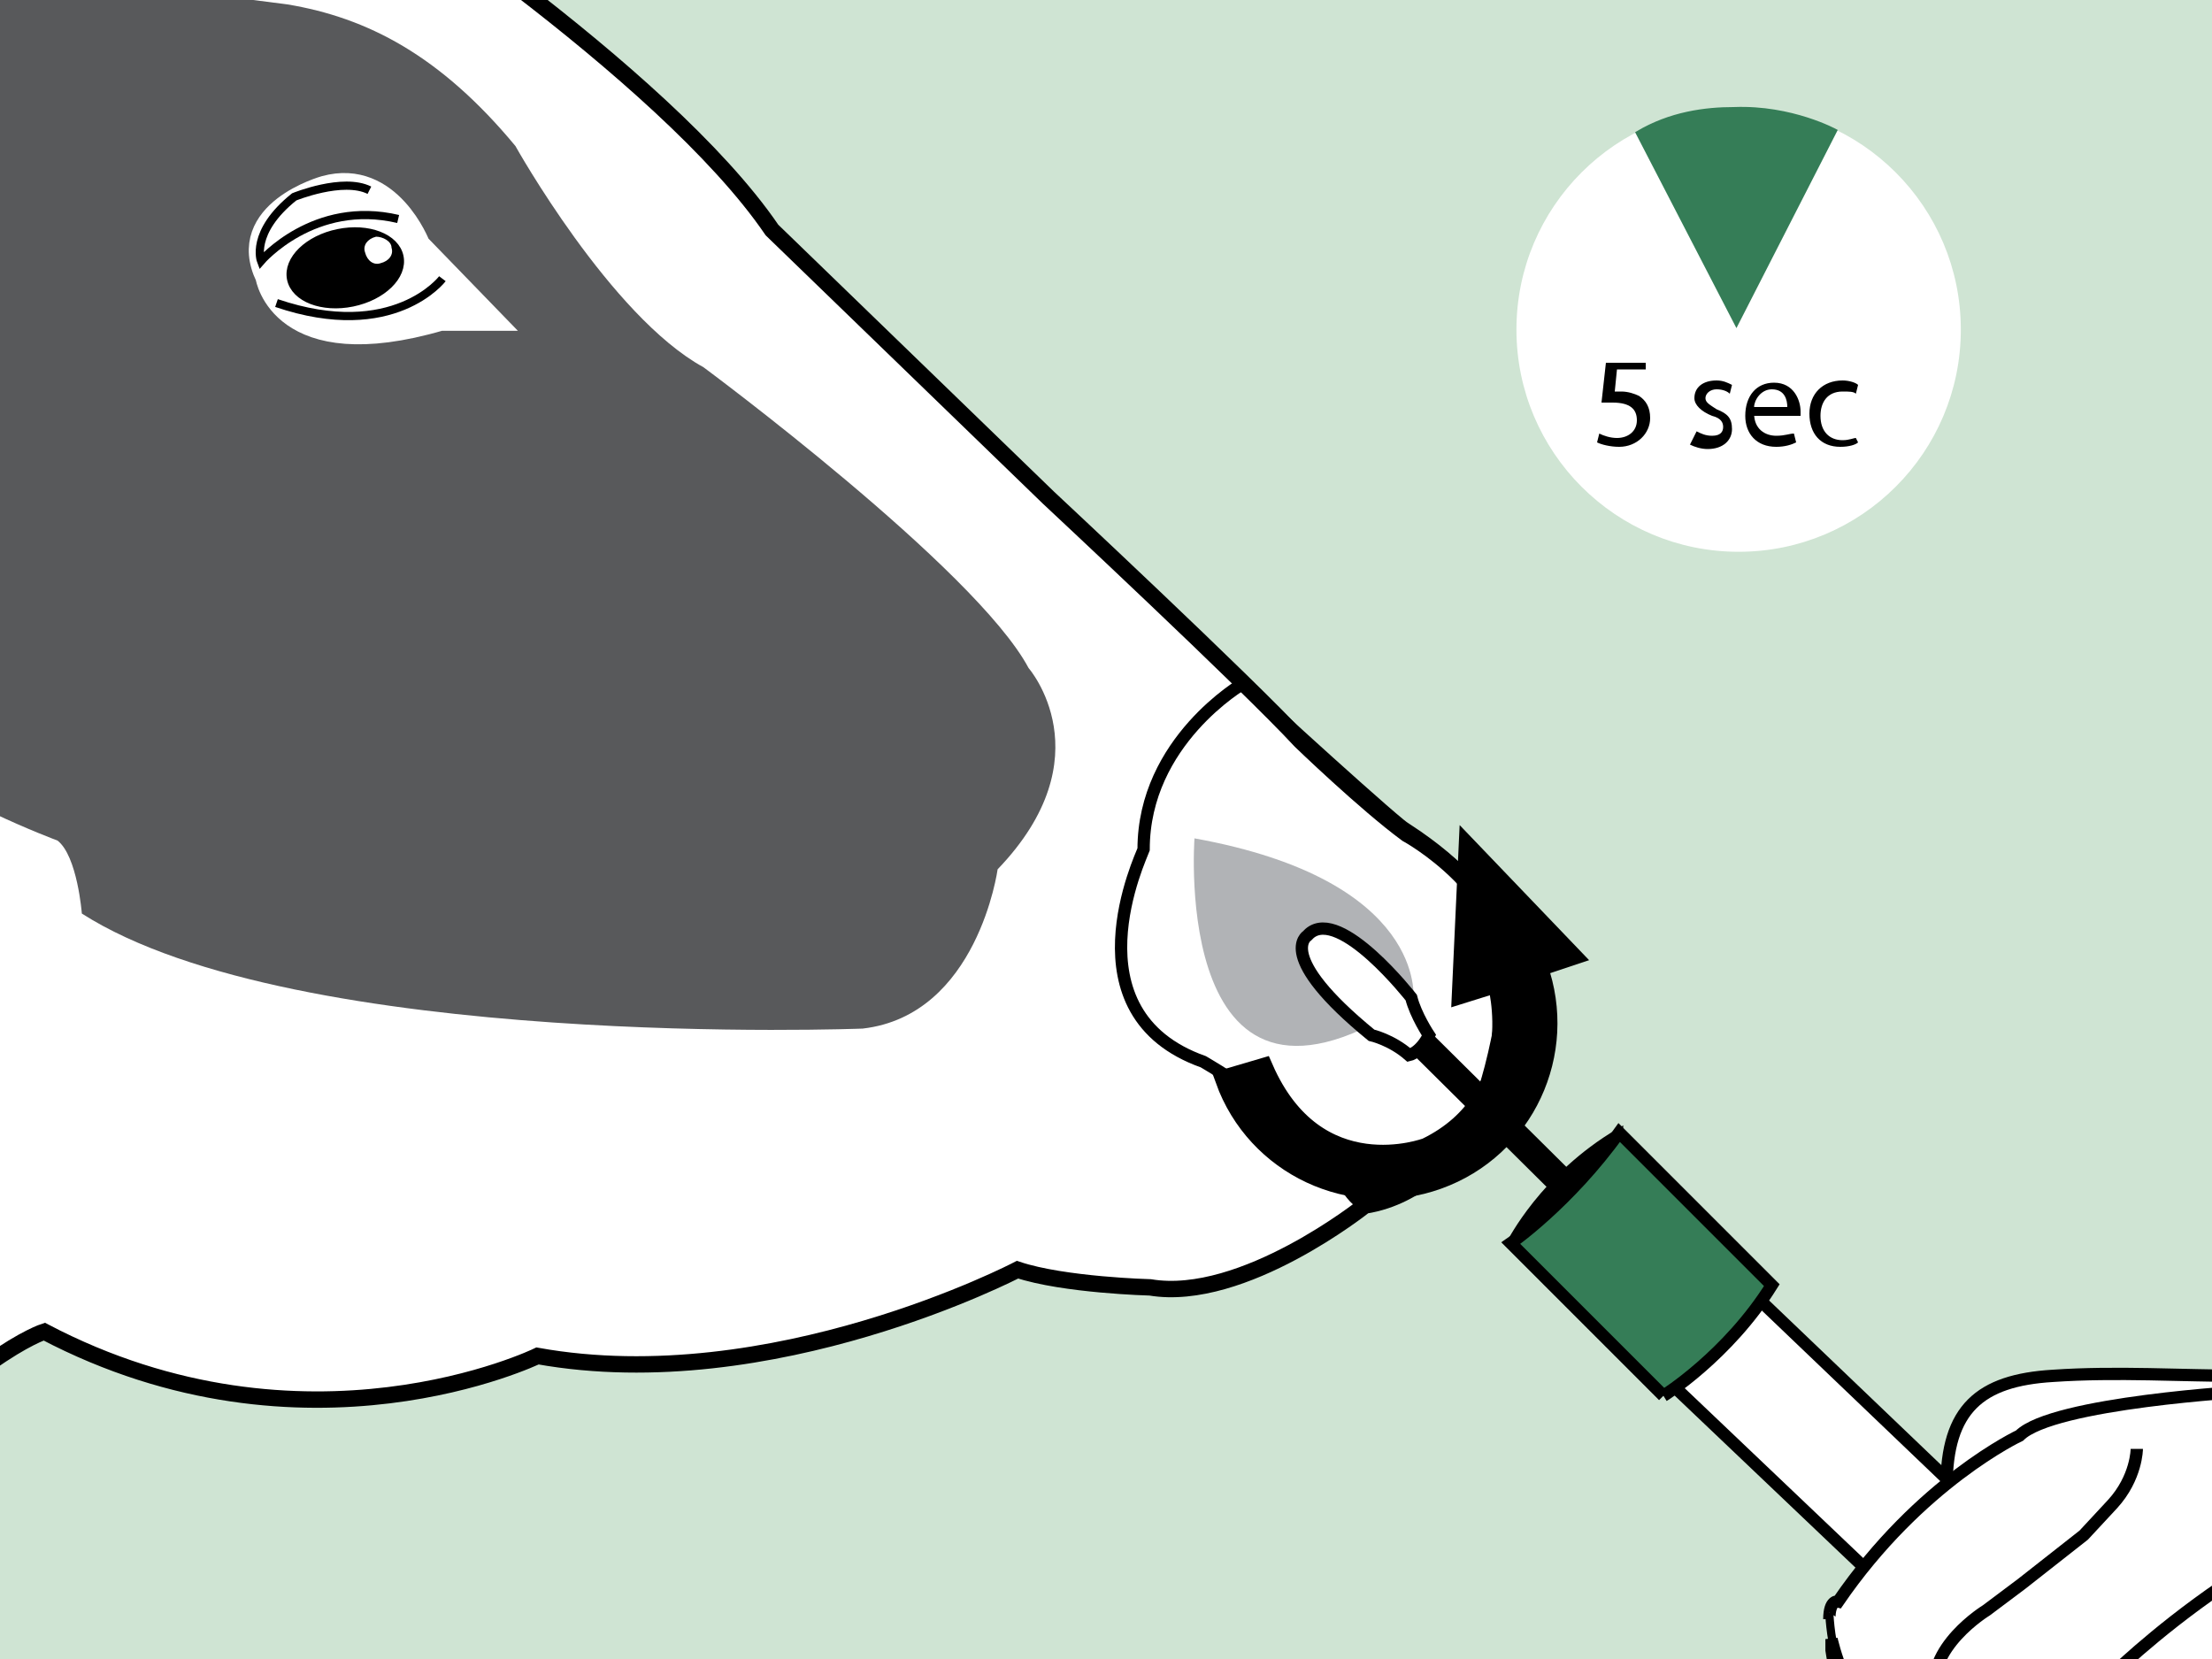 <?xml version="1.0" encoding="utf-8"?>
<!-- Generator: Adobe Illustrator 19.1.0, SVG Export Plug-In . SVG Version: 6.00 Build 0)  -->
<!DOCTYPE svg PUBLIC "-//W3C//DTD SVG 1.1//EN" "http://www.w3.org/Graphics/SVG/1.1/DTD/svg11.dtd">
<svg version="1.1" id="Layer_1" xmlns="http://www.w3.org/2000/svg" xmlns:xlink="http://www.w3.org/1999/xlink" x="0px" y="0px"
	 viewBox="0 0 100 75" enable-background="new 0 0 100 75" xml:space="preserve">
<rect x="0" y="0" width="100" height="75" fill="#333333" stroke="none"/>
<path fill="#CFE4D3" d="M1.9-7.9c0,0-5.4,0-5.4,5.4v79.9c0,0,0,5.4,5.4,5.4h96.2c0,0,5.4,0,5.4-5.4V-2.5c0,0,0-5.4-5.4-5.4H1.9z"/>
<path fill="#FFFFFF" d="M15.8-6c0,0,14.2,9.2,19.1,16.4l12.5,12.1c0,0,9,8.4,11.4,11c0,0,2.9,2.8,4.8,4.2c0,0,4.8,2.6,4.6,6.8
	c0,0-0.7,5.9-2.4,7.5c0,0-1.5,2.1-4.1,2.5c0,0-5.5,4.4-9.7,3.7c0,0-3.9-0.1-6-0.8c0,0-11.1,5.8-21.7,3.9c0,0-10.5,5.1-22.3-1.1
	c0,0-3.5,1.1-9.4,8.1l-8.7,7.9c0,0-8.5,11.2-10.1,15.4L-45.8-2.9c0,0,16.7,2.8,23.2,5.9c0,0-1-5.3,6.7-7.3c0,0,2.9-0.6,5.9,1.3
	l-0.1-2.6l0.1-3c0,0,2.5-4.4,10.3-5.8c0,0,6.6-1.3,15.1,7.6"/>
<path fill="none" stroke="#000000" stroke-width="0.741" d="M15.8-6c0,0,14.2,9.2,19.1,16.4l12.5,12.1c0,0,9,8.4,11.4,11
	c0,0,2.9,2.8,4.8,4.2c0,0,4.8,2.6,4.6,6.8c0,0-0.7,5.9-2.4,7.5c0,0-1.5,2.1-4.1,2.5c0,0-5.5,4.4-9.7,3.7c0,0-3.9-0.1-6-0.8
	c0,0-11.1,5.8-21.7,3.9c0,0-10.5,5.1-22.3-1.1c0,0-3.5,1.1-9.4,8.1l-8.7,7.9c0,0-8.5,11.2-10.1,15.4L-45.8-2.9
	c0,0,16.7,2.8,23.2,5.9c0,0-1-5.3,6.7-7.3c0,0,2.9-0.6,5.9,1.3l-0.1-2.6l0.1-3c0,0,2.5-4.4,10.3-5.8c0,0,6.6-1.3,15.1,7.6"/>
<path fill="none" stroke="#000000" stroke-width="0.556" d="M56.2,30.9c0,0-4.5,2.6-4.5,7.5c-0.1,0.3-3.5,7.4,2.7,9.6
	c0,0,4.3,2.5,5.7,4.3c0,0,0.9,1.9,1.5,2.1c0,0,2.8-0.7,3.7-1.8c0,0,2.8-3.2,2.9-8.8c0,0,0.6-2.9-4.6-6.3
	C63.5,37.6,56.8,31.5,56.2,30.9z"/>
<path fill="#B1B3B6" d="M54,37.9c0,0-1.1,14.7,9.9,7.3C63.9,45.1,64.5,39.8,54,37.9"/>
<path fill="#58595B" d="M13,0.2c3.6,0.6,6.9,2.3,10.3,6.4c0,0,4.3,7.7,8.5,10c0,0,12.3,9.1,14.7,13.6c0,0,3.5,4-1.4,9.1
	c0,0-0.9,6.6-6.1,7.2c0,0-25.6,1-35.3-5.2c0,0-0.2-2.6-1.1-3.3c0,0-5.4-2-7.6-4.2c0,0-8.9,9.6-9.4,14.5c0,0,4.9,11-7.9,18.7
	c0,0-5.3,16.3-6,18.8L-44.2,8.5c0,0,21.3-1.8,20.4-6.5c0,0,1.4-10.7,12.5-6c0,0,3.4,2.2,4.9,1.7"/>
<line fill="none" stroke="#000000" stroke-width="0.371" x1="62.2" y1="44.1" x2="63.4" y2="44.7"/>
<path fill="#FFFFFF" d="M22.1,14.4l-3.2-3.3c0,0-1.3-3.4-4.2-2.6c0,0-4,1.1-2.6,4c0,0,0.6,4,7.8,1.9L22.1,14.4z"/>
<path fill="none" stroke="#FFFFFF" stroke-width="1.112" d="M22.1,14.4l-3.2-3.3c0,0-1.3-3.4-4.2-2.6c0,0-4,1.1-2.6,4
	c0,0,0.6,4,7.8,1.9L22.1,14.4z"/>
<path fill="none" stroke="#000000" stroke-width="0.371" d="M20,12.6c0,0-2.2,2.9-7.5,1.1"/>
<path fill="none" stroke="#000000" stroke-width="0.371" d="M18,9.9c-3.8-0.9-6.2,1.9-6.2,1.9s-0.5-1.3,1.5-2.9c0,0,2.2-0.9,3.4-0.3
	"/>
<path d="M18.1,11.6c-0.2-0.9-1.4-1.3-2.8-1c-1.4,0.3-2.3,1.2-2.1,2.1c0.2,0.9,1.4,1.3,2.8,1C17.3,13.3,18.2,12.4,18.1,11.6"/>
<ellipse transform="matrix(0.98 -0.201 0.201 0.98 -2.111 3.385)" fill="none" stroke="#000000" stroke-width="0.371" cx="15.6" cy="12.1" rx="2.5" ry="1.6"/>
<path fill="#FFFFFF" d="M17.7,11.2c0.1,0.3-0.1,0.6-0.5,0.7c-0.3,0.1-0.6-0.1-0.7-0.5c-0.1-0.3,0.1-0.6,0.5-0.7
	C17.3,10.7,17.7,10.9,17.7,11.2"/>
<path fill="#FFFFFF" d="M101.5,62.2c-2.9,0-5.8-0.2-8.7,0c-3.3,0.2-4.8,1.5-4.8,5l13.6-4.4L101.5,62.2z"/>
<path fill="none" stroke="#000000" stroke-width="0.556" d="M101.5,62.2c-2.9,0-5.8-0.2-8.7,0c-3.3,0.2-4.8,1.5-4.8,5l13.6-4.4
	L101.5,62.2z"/>
<path fill="#FFFFFF" d="M71.6,58.8c0,0,2.7-2.3,3.8-4l20.5,19.6c0,0,0.3,0.2,0,0.4c0,0-1.1,1.7-2.8,3.1c0,0-0.4,0.5-0.9,0.5
	L71.6,58.8z"/>
<path fill="none" stroke="#000000" stroke-width="0.556" d="M71.6,58.8c0,0,2.7-2.3,3.8-4l20.5,19.6c0,0,0.3,0.2,0,0.4
	c0,0-1.1,1.7-2.8,3.1c0,0-0.4,0.5-0.9,0.5L71.6,58.8z"/>
<path fill="#FFFFFF" d="M82.7,73.2c0-0.9,0.4-0.8,0.4-0.8c3.7-5.4,8.2-7.5,8.2-7.5c1.5-1.5,10.3-2,10.3-2l0.3,11.3l-0.8,3.5
	l-2.5,1.7l-2.3,3.8"/>
<path fill="none" stroke="#000000" stroke-width="0.556" d="M82.7,73.2c0-0.9,0.4-0.8,0.4-0.8c3.7-5.4,8.2-7.5,8.2-7.5
	c1.5-1.5,10.3-2,10.3-2l0.3,11.3l-0.8,3.5l-2.5,1.7l-2.3,3.8"/>
<path fill="#FFFFFF" d="M96.4,83.1c-1.9,0.1-2.1-1-2.1-1c-1.8,0.7-2.7,0.8-2.7,0.8c-3.5-0.3-3.8-4.8-3.8-4.8
	c0.1-0.3-0.5-1.3-0.5-1.3"/>
<path fill="none" stroke="#000000" stroke-width="0.556" d="M96.4,83.1c-1.9,0.1-2.1-1-2.1-1c-1.8,0.7-2.7,0.8-2.7,0.8
	c-3.5-0.3-3.8-4.8-3.8-4.8c0.1-0.3-0.5-1.3-0.5-1.3"/>
<path fill="none" stroke="#000000" stroke-width="0.556" d="M96.6,65.5c0,0,0,1.3-1.1,2.5l-1.3,1.4l-2.8,2.2l-1.6,1.2
	c0,0-2.8,1.7-2.3,3.9"/>
<path fill="none" stroke="#000000" stroke-width="0.556" d="M94.3,82.1c0,0-0.9-1.2-0.9-1.7c0,0-1.4-1.4,0.2-3.2l2.1-1.7
	c0,0,2.6-2.5,6-4.6"/>
<path fill="none" stroke="#000000" stroke-width="0.556" d="M93.4,80.4c0,0,1.2,1.6,2.5,1.8"/>
<path fill="none" stroke="#000000" stroke-width="0.556" d="M87.8,77.5c0,0,1.6,1.9,3,1.8"/>
<path fill="#357D57" d="M75.2,63.1l-6.9-6.9c0,0,2.6-1.8,4.9-5l6.9,6.9C78.1,61.3,75.2,63.1,75.2,63.1"/>
<path fill="none" stroke="#000000" stroke-width="0.556" d="M75.2,63.1l-6.9-6.9c0,0,2.6-1.8,4.9-5l6.9,6.9
	C78.1,61.3,75.2,63.1,75.2,63.1"/>
<path d="M68.3,56.2c0,0,1.5-3,4.9-5C73.2,51.3,70.9,54.4,68.3,56.2"/>
<path fill="none" stroke="#000000" stroke-width="0.371" d="M68.3,56.2c0,0,1.5-3,4.9-5C73.2,51.3,70.9,54.4,68.3,56.2z"/>
<rect x="67.2" y="45.8" transform="matrix(0.704 -0.71 0.71 0.704 -15.879 62.944)" width="0.9" height="9.5"/>
<rect x="67.2" y="45.8" transform="matrix(0.704 -0.71 0.71 0.704 -15.879 62.944)" fill="none" stroke="#000000" stroke-width="0.371" width="0.9" height="9.5"/>
<path fill="#FFFFFF" d="M63.7,47.7c0,0,0.5-0.1,0.9-0.9c0,0-0.6-0.9-0.8-1.7c0,0-3.2-4.1-4.6-2.9l-0.1,0.1c0,0-1.5,0.9,2.9,4.5
	C62,46.8,62.9,47,63.7,47.7"/>
<path fill="none" stroke="#000000" stroke-width="0.556" d="M63.7,47.7c0,0,0.5-0.1,0.9-0.9c0,0-0.6-0.9-0.8-1.7
	c0,0-3.2-4.1-4.6-2.9l-0.1,0.1c0,0-1.5,0.9,2.9,4.5C62,46.8,62.9,47,63.7,47.7z"/>
<path fill="#FFFFFF" d="M82.7,72.9c0,0,0.1,4.1,2.3,4.6c0,0,1.2,0.1,1.7,0.1l0.7-0.4c0,0-0.2-0.9-0.2-1.4"/>
<path fill="none" stroke="#000000" stroke-width="0.371" d="M82.7,72.9c0,0,0.1,4.1,2.3,4.6c0,0,1.2,0.1,1.7,0.1l0.7-0.4
	c0,0-0.2-0.9-0.2-1.4"/>
<path fill="#FFFFFF" d="M88.6,80.7c0.5,0.7-3-0.5-3-0.5c-2,0-2.8-5.6-2.8-5.6l0-0.5c0,0,0.7,3.2,2.2,3.4c0,0,1.9,0.4,2.5-0.4
	l0.3,0.6C87.8,77.8,87.9,79.8,88.6,80.7"/>
<path fill="none" stroke="#000000" stroke-width="0.556" d="M88.6,80.7c0.5,0.7-3-0.5-3-0.5c-2,0-2.8-5.6-2.8-5.6l0-0.5
	c0,0,0.7,3.2,2.2,3.4c0,0,1.9,0.4,2.5-0.4l0.3,0.6C87.8,77.8,87.9,79.8,88.6,80.7z"/>
<path fill="#FFFFFF" d="M88.4,14.9c0,5.4-4.4,9.8-9.8,9.8c-5.4,0-9.8-4.4-9.8-9.8c0-5.4,4.4-9.8,9.8-9.8C84,5.1,88.4,9.5,88.4,14.9"
	/>
<circle fill="none" stroke="#FFFFFF" stroke-width="0.49" cx="78.6" cy="14.9" r="9.8"/>
<path fill="#357D57" d="M78.4,4.9c-1.3,0-2.9,0.2-4.4,1.1l4.5,8.7L83,5.9C83,5.9,81,4.8,78.4,4.9"/>
<path fill="none" stroke="#357D57" stroke-width="0.122" d="M78.4,4.9c-1.3,0-2.9,0.2-4.4,1.1l4.5,8.7L83,5.9
	C83,5.9,81,4.8,78.4,4.9z"/>
<path d="M74.6,16.7h-1.5l-0.1,1c0.1,0,0.2,0,0.3,0c0.3,0,0.6,0.1,0.8,0.2c0.3,0.2,0.5,0.5,0.5,1c0,0.7-0.6,1.3-1.4,1.3
	c-0.4,0-0.8-0.1-1-0.2l0.1-0.4c0.2,0.1,0.5,0.2,0.8,0.2c0.5,0,0.9-0.3,0.9-0.8c0-0.5-0.3-0.8-1.1-0.8c-0.2,0-0.4,0-0.5,0l0.2-1.8
	h1.8V16.7z"/>
<path d="M76.7,19.5c0.2,0.1,0.4,0.2,0.7,0.2c0.4,0,0.5-0.2,0.5-0.4c0-0.2-0.1-0.4-0.5-0.5c-0.5-0.2-0.8-0.5-0.8-0.8
	c0-0.5,0.4-0.8,1-0.8c0.3,0,0.5,0.1,0.7,0.2l-0.1,0.4c-0.1-0.1-0.3-0.2-0.6-0.2c-0.3,0-0.5,0.2-0.5,0.4c0,0.2,0.2,0.3,0.5,0.5
	c0.5,0.2,0.7,0.4,0.7,0.9c0,0.5-0.4,0.9-1.1,0.9c-0.3,0-0.6-0.1-0.8-0.2L76.7,19.5z"/>
<path d="M79.3,18.7c0,0.7,0.5,1,1,1c0.4,0,0.6-0.1,0.8-0.1l0.1,0.4c-0.2,0.1-0.5,0.2-0.9,0.2c-0.9,0-1.4-0.6-1.4-1.4
	c0-0.9,0.5-1.5,1.3-1.5c0.9,0,1.2,0.8,1.2,1.3c0,0.1,0,0.2,0,0.2H79.3z M80.8,18.4c0-0.3-0.1-0.8-0.7-0.8c-0.5,0-0.8,0.5-0.8,0.8
	H80.8z"/>
<path d="M84,20c-0.1,0.1-0.4,0.2-0.8,0.2c-0.9,0-1.4-0.6-1.4-1.5c0-0.9,0.6-1.5,1.5-1.5c0.3,0,0.6,0.1,0.7,0.2l-0.1,0.4
	c-0.1-0.1-0.3-0.1-0.6-0.1c-0.7,0-1,0.5-1,1.1c0,0.7,0.4,1.1,1,1.1c0.3,0,0.5-0.1,0.6-0.1L84,20z"/>
<path d="M55.4,48.8c1.4,3.9,5.7,5.9,9.6,4.5c3.9-1.4,5.9-5.7,4.5-9.6l1.5-0.5l-4.6-4.8l-0.3,6.5l1.6-0.5c0,0,1.5,5.2-3.2,7.5
	c0,0-5,1.9-7.4-3.6L55.4,48.8z"/>
<path fill="none" stroke="#000000" stroke-width="0.926" d="M55.4,48.8c1.4,3.9,5.7,5.9,9.6,4.5c3.9-1.4,5.9-5.7,4.5-9.6l1.5-0.5
	l-4.6-4.8l-0.3,6.5l1.6-0.5c0,0,1.5,5.2-3.2,7.5c0,0-5,1.9-7.4-3.6L55.4,48.8z"/>
<path fill="none" d="M10-0.2c0,0-4.5,0-4.5,4.5v66.5c0,0,0,4.5,4.5,4.5h80c0,0,4.5,0,4.5-4.5V4.2c0,0,0-4.5-4.5-4.5H10z"/>
</svg>
